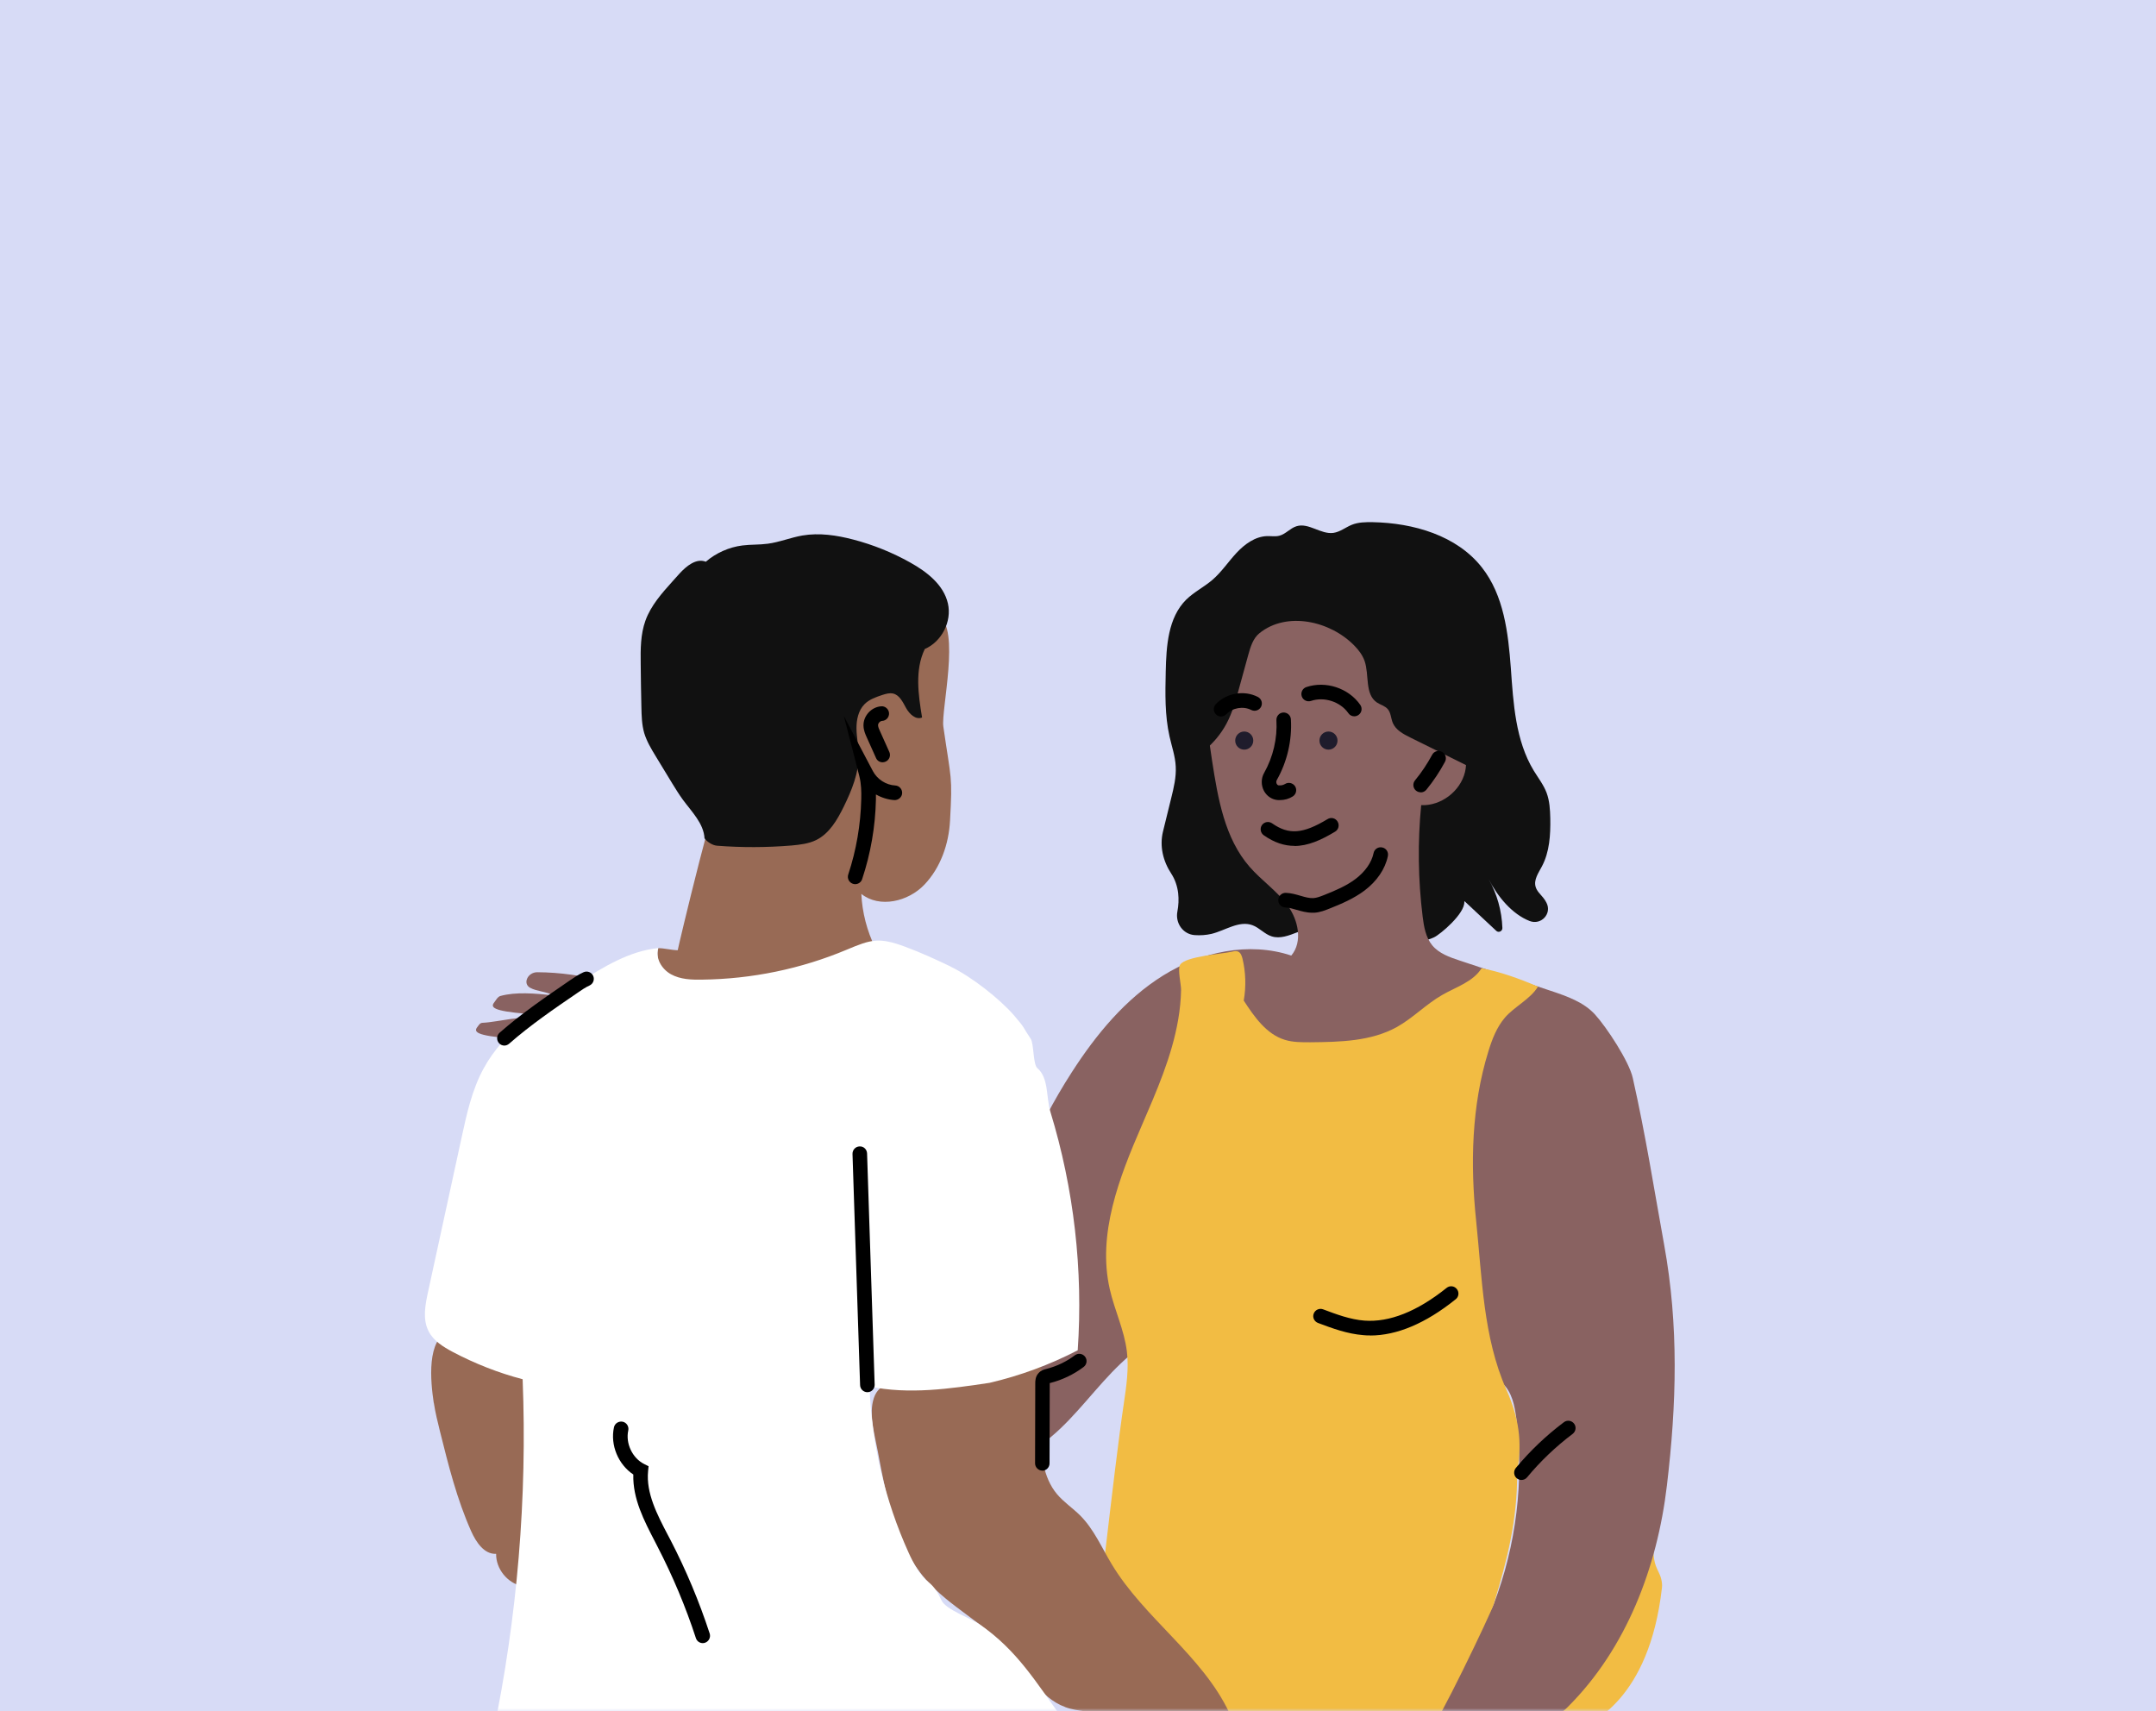 <svg width="378" height="300" viewBox="0 0 378 300" fill="none" xmlns="http://www.w3.org/2000/svg">
<rect width="378" height="300" fill="#D7DBF6"/>
<path d="M347.694 47H29.695V300H347.694V47Z" fill="#D7DBF6"/>
<mask id="mask0_11180_57771" style="mask-type:luminance" maskUnits="userSpaceOnUse" x="29" y="47" width="319" height="253">
<path d="M347.694 47H29.695V300H347.694V47Z" fill="white"/>
</mask>
<g mask="url(#mask0_11180_57771)">
<path d="M106.18 172.148C102.296 171.055 98.191 170.474 94.188 170.457C92.518 170.457 91.582 172.455 92.961 173.19C94.137 173.839 95.806 173.822 96.947 174.505C93.762 174.163 90.44 173.873 87.715 174.624C87.238 174.761 86.897 175.444 86.659 175.735C85.96 176.606 86.369 177.255 92.382 177.75C99.008 178.638 101.07 179.919 106.47 178.04C106.725 177.955 106.998 177.852 107.1 177.665C107.219 177.477 107.117 177.238 107.032 177.016C106.384 175.513 106.844 173.634 106.197 172.131L106.18 172.148Z" fill="#896261"/>
<path d="M103.265 176.435C99.381 175.342 95.276 174.761 91.273 174.744C89.603 174.744 91.375 175.786 92.738 176.52C93.913 177.169 92.891 178.109 94.015 178.792C92.363 177.767 87.269 179.219 84.612 179.321C84.118 179.339 83.948 179.748 83.709 180.039C83.011 180.91 83.42 181.559 89.433 182.054C96.059 182.942 98.121 184.223 103.52 182.345C103.776 182.259 104.048 182.157 104.151 181.969C104.27 181.781 104.168 181.542 104.083 181.32C103.435 179.817 103.895 177.938 103.248 176.435H103.265Z" fill="#896261"/>
<path d="M289.009 265.316C290.491 267.621 289.299 271.703 290.304 274.522C290.594 275.324 291.054 275.99 291.258 276.861C291.377 277.357 291.445 277.886 291.377 278.399C289.129 298.108 278.874 302.173 276.489 303.318C274.292 304.377 271.907 303.489 269.624 303.916C269.096 302.976 279.896 285.077 280.1 283.881C281.208 277.22 283.814 267.092 287.783 263.215C288.158 263.966 288.584 264.667 289.009 265.35V265.316Z" fill="#F2BC43"/>
<path d="M256.83 158.057L262.332 163.198C262.741 163.591 263.422 163.266 263.405 162.703C263.303 159.697 262.468 156.725 260.986 154.112C262.571 157.203 265.092 160.26 268.175 161.473C270.185 162.258 272.127 160.209 271.139 158.279C270.986 157.971 270.798 157.681 270.577 157.408C270.083 156.793 269.452 156.246 269.231 155.478C268.873 154.248 269.725 153.053 270.321 151.925C271.684 149.38 271.854 146.357 271.803 143.471C271.769 141.951 271.684 140.414 271.156 138.996C270.628 137.596 269.691 136.4 268.907 135.119C265.688 129.807 265.33 123.317 264.887 117.134C264.427 110.934 263.661 104.393 259.828 99.508C255.416 93.872 247.802 91.686 240.664 91.549C239.421 91.532 238.143 91.549 237.002 92.01C235.912 92.454 234.958 93.257 233.782 93.428C231.568 93.735 229.422 91.583 227.292 92.266C226.202 92.608 225.418 93.633 224.311 93.923C223.613 94.111 222.863 93.974 222.148 93.991C220.053 94.06 218.213 95.409 216.782 96.946C215.351 98.483 214.176 100.277 212.592 101.643C211.127 102.907 209.355 103.778 207.975 105.127C204.773 108.304 204.483 113.291 204.381 117.783C204.296 121.575 204.211 125.401 205.045 129.107C205.437 130.866 206.05 132.591 206.135 134.385C206.238 136.246 205.795 138.091 205.352 139.884L203.904 145.777C203.274 148.339 203.904 150.969 205.352 153.172C206.016 154.18 206.425 155.41 206.561 156.605C206.681 157.681 206.629 158.757 206.425 159.816C206.033 161.849 207.413 163.813 209.474 163.949C210.462 164.018 211.45 163.949 212.421 163.727C214.84 163.13 217.225 161.353 219.576 162.207C220.802 162.651 221.705 163.779 222.965 164.171C224.43 164.633 225.981 164.018 227.394 163.471C232.573 161.456 238.688 160.192 243.475 163.01C246.115 164.564 248.449 165.726 251.413 164.342C252.486 163.847 256.847 160.192 256.728 158.108C256.728 158.006 256.762 157.989 256.847 158.057H256.83Z" fill="#111111"/>
<path d="M211.556 121.778C211.335 125.638 211.931 129.55 212.51 133.393C213.532 139.985 214.707 146.954 219.085 151.975C221.164 154.366 223.872 156.177 225.746 158.739C227.62 161.301 228.437 165.109 226.393 167.535C218.966 165.058 210.585 166.886 203.942 171.019C197.298 175.152 192.171 181.369 187.929 187.962C175.034 207.911 169.14 233.496 176.925 255.956C188.117 252.864 192.903 238.757 203.567 234.162C208.728 231.942 214.605 232.266 220.193 232.898C233.258 234.384 246.119 237.322 258.878 240.55C260.513 240.96 262.217 241.421 263.46 242.565C265.078 244.068 265.555 246.425 265.845 248.629C267.225 259.611 265.845 270.917 261.893 281.234C260.649 284.462 251.008 298.399 251.826 301.746C252.899 306.084 264.363 302.873 268.4 304.786C269.422 305.282 271.688 300.909 272.795 300.653C273.647 300.448 274.328 299.816 274.941 299.201C285.128 289.022 290.562 274.777 292.248 260.465C293.952 246.152 294.344 232.454 291.771 218.261C289.863 207.74 288.603 199.439 286.269 189.004C285.622 186.083 281.67 180.088 279.66 177.885C277.667 175.682 274.703 174.657 271.892 173.718C266.56 171.941 261.229 170.182 255.914 168.406C254.159 167.825 252.303 167.176 251.11 165.741C249.969 164.358 249.645 162.479 249.424 160.686C248.623 154.213 248.538 147.654 249.168 141.164C252.643 141.318 256.033 138.739 256.851 135.357C257.668 131.975 255.812 128.132 252.643 126.68C250.906 125.878 248.862 125.741 247.294 124.631C245.421 123.299 244.705 120.925 243.717 118.858C240.736 112.504 234.178 108.2 227.296 107.329C218.711 106.236 212.987 111.053 211.761 119.644C211.658 120.344 211.59 121.061 211.556 121.761V121.778Z" fill="#896261"/>
<path d="M209.053 136.948C209.615 136.043 209.087 134.847 209.342 133.806C209.581 132.798 210.501 132.115 211.301 131.449C212.8 130.185 214.078 128.648 215.015 126.905C216.071 124.941 216.667 122.789 217.246 120.654C217.774 118.707 218.319 116.76 218.847 114.83C219.239 113.43 219.682 111.927 220.806 111.021C225.559 107.161 233.19 108.818 237.466 113.208C238.233 113.993 238.897 114.881 239.255 115.906C240.089 118.366 239.255 121.679 241.384 123.148C242.014 123.575 242.815 123.746 243.309 124.326C243.871 124.975 243.854 125.949 244.195 126.752C244.723 127.999 246.034 128.699 247.244 129.297C252.422 131.859 257.601 134.421 262.779 136.982C263.154 137.17 263.58 137.358 263.989 137.239C264.755 137 264.738 135.804 264.176 135.223C263.614 134.643 262.779 134.438 262.081 134.028C258.606 131.978 259.73 125.966 256.425 123.66C255.965 123.336 255.42 123.097 255.08 122.653C254.773 122.243 254.688 121.73 254.586 121.235C252.695 112.149 244.433 105.761 240.941 97.17C236.7 98.348 232.458 99.527 228.233 100.722C223.344 102.089 218.353 103.489 214.214 106.41C213.073 107.213 211.983 108.152 211.182 109.314C210.143 110.834 209.666 112.661 209.24 114.454C208.048 119.613 207.247 124.873 206.855 130.168C206.651 132.918 206.685 135.633 209.07 137L209.053 136.948Z" fill="#111111"/>
<path d="M265.977 258.211C266.692 253.872 266.812 249.739 264.086 243.59C260.032 234.453 259.845 224 258.806 214.06C257.766 204.102 257.988 193.889 260.952 184.324C261.599 182.206 262.417 180.089 263.848 178.415C265.466 176.519 268.362 175.135 269.639 172.983C266.352 171.549 262.86 170.336 259.759 169.755C258.26 172.147 255.296 173.035 252.861 174.435C250.05 176.041 247.75 178.466 244.922 180.054C240.374 182.582 234.923 182.685 229.728 182.736C228.229 182.736 226.696 182.753 225.265 182.309C222.028 181.318 219.916 178.278 218.059 175.426C218.485 173.001 218.417 170.473 217.838 168.065C217.718 167.603 217.548 167.091 217.139 166.869C216.782 166.681 216.339 166.766 215.93 166.869C214.192 167.262 207.838 167.672 206.902 169.141C206.425 169.892 207.089 172.625 207.072 173.564C207.038 175.289 206.867 176.997 206.578 178.688C205.471 185.23 202.745 191.378 200.139 197.424C196.204 206.494 192.371 216.383 194.569 226.016C195.403 229.705 197.107 233.172 197.567 236.929C197.941 239.953 197.482 243.01 197.039 246.033C195.148 258.672 192.184 287.417 190.293 300.039C211.313 303.198 225.333 305.402 246.575 304.667C247.921 304.616 249.368 304.548 250.476 303.779C251.821 302.857 261.412 282.822 261.889 281.251C264.291 273.326 266.028 266.528 265.994 258.245C265.994 258.228 265.994 258.262 265.994 258.245L265.977 258.211Z" fill="#F2BC43"/>
<path d="M240.207 234.132C239.815 234.132 239.407 234.132 239.015 234.081C236.187 233.858 233.581 232.885 231.077 231.946C230.412 231.689 230.072 230.955 230.327 230.306C230.583 229.64 231.315 229.315 231.963 229.554C234.313 230.443 236.749 231.348 239.219 231.536C243.597 231.86 248.452 229.947 253.63 225.797C254.175 225.353 254.976 225.438 255.419 226.002C255.862 226.548 255.777 227.368 255.215 227.795C249.968 232.014 244.926 234.149 240.207 234.149V234.132Z" fill="black"/>
<path d="M266.747 259.475C266.458 259.475 266.168 259.372 265.93 259.184C265.385 258.74 265.317 257.92 265.759 257.374C268.247 254.385 271.074 251.686 274.192 249.347C274.754 248.92 275.554 249.039 275.98 249.603C276.406 250.166 276.287 250.969 275.725 251.396C272.778 253.616 270.086 256.178 267.735 259.014C267.48 259.321 267.122 259.475 266.747 259.475Z" fill="black"/>
<path d="M226.953 148.303C225.215 148.303 223.443 147.757 221.57 146.442C220.99 146.032 220.854 145.229 221.246 144.665C221.655 144.085 222.438 143.948 223.018 144.341C225.965 146.408 228.418 146.22 232.761 143.607C233.375 143.231 234.158 143.436 234.516 144.051C234.874 144.665 234.686 145.451 234.073 145.81C231.586 147.313 229.286 148.321 226.936 148.321L226.953 148.303Z" fill="black"/>
<path d="M224.366 140.276C224.264 140.276 224.179 140.276 224.077 140.276C223.038 140.208 222.118 139.61 221.607 138.671C221.079 137.68 221.079 136.467 221.641 135.494C223.208 132.71 223.975 129.448 223.787 126.271C223.753 125.571 224.281 124.956 224.98 124.921C225.695 124.887 226.291 125.417 226.325 126.117C226.547 129.772 225.678 133.547 223.855 136.758C223.719 137.014 223.753 137.27 223.855 137.441C223.94 137.612 224.077 137.697 224.247 137.697C224.639 137.731 224.997 137.629 225.286 137.458C225.882 137.082 226.666 137.253 227.058 137.851C227.433 138.449 227.262 139.234 226.666 139.627C226.002 140.054 225.218 140.276 224.383 140.276H224.366Z" fill="black"/>
<path d="M237.445 125.587C237.036 125.587 236.645 125.399 236.406 125.041C234.992 123.025 232.182 122.103 229.848 122.889C229.184 123.111 228.451 122.752 228.23 122.086C228.008 121.42 228.366 120.685 229.03 120.463C232.437 119.319 236.423 120.634 238.484 123.572C238.893 124.152 238.757 124.955 238.178 125.348C237.956 125.502 237.701 125.587 237.445 125.587Z" fill="black"/>
<path d="M214.095 125.624C213.771 125.624 213.465 125.504 213.209 125.265C212.698 124.77 212.681 123.967 213.158 123.454C215.032 121.49 218.132 120.961 220.534 122.191C221.164 122.515 221.42 123.284 221.096 123.916C220.772 124.548 220.006 124.787 219.375 124.479C217.962 123.762 216.088 124.086 214.998 125.231C214.742 125.487 214.401 125.624 214.078 125.624H214.095Z" fill="black"/>
<path d="M232.916 131.431C233.791 131.431 234.5 130.72 234.5 129.842C234.5 128.965 233.791 128.254 232.916 128.254C232.041 128.254 231.332 128.965 231.332 129.842C231.332 130.72 232.041 131.431 232.916 131.431Z" fill="#1F1C2C"/>
<path d="M218.147 131.431C219.022 131.431 219.731 130.72 219.731 129.842C219.731 128.965 219.022 128.254 218.147 128.254C217.272 128.254 216.562 128.965 216.562 129.842C216.562 130.72 217.272 131.431 218.147 131.431Z" fill="#1F1C2C"/>
<path d="M76.065 245.966C76.32 247.657 76.729 249.296 77.138 250.953C78.62 256.897 80.119 262.892 82.623 268.494C83.475 270.389 84.906 272.542 86.984 272.422C86.933 275.052 88.96 277.563 91.549 278.092C93.678 273.993 95.825 269.911 97.954 265.812C98.652 264.48 99.334 263.148 99.896 261.764C102.298 255.821 102.196 249.211 102.059 242.806C98.857 242.345 97.579 237.972 94.479 237.05C93.627 236.794 92.742 236.828 91.873 236.674C87.325 235.803 84.071 231.448 78.841 233.293C74.719 234.744 75.486 242.225 76.048 245.966H76.065Z" fill="#986A55"/>
<path d="M186.718 299.272C182.306 297.649 179.989 292.935 176.872 289.4C172.631 284.6 166.515 281.748 162.308 276.915C157.044 270.868 155.392 262.568 153.944 254.677C153.45 252.013 152.411 248.426 153.041 245.71C153.807 242.38 156.243 242.602 159.514 241.782C166.226 240.091 173.056 238.861 179.921 238.144C180.603 238.076 181.369 238.024 181.88 238.485C182.255 238.81 182.391 239.322 182.511 239.818C183.311 243.524 182.715 247.367 182.579 251.141C182.442 254.916 182.868 258.998 185.287 261.919C186.497 263.37 188.098 264.412 189.426 265.745C191.794 268.136 193.157 271.33 194.895 274.216C200.635 283.746 210.754 290.22 215.523 300.279C207.142 301.185 198.676 301.099 190.312 300.04C189.103 299.887 187.876 299.716 186.735 299.289L186.718 299.272Z" fill="#986A55"/>
<path d="M118.817 166.597C117.829 166.597 116.382 166.221 115.411 166.238C114.848 168.185 116.143 170.833 117.829 171.96C125.972 173.224 134.489 172.763 142.206 169.842C145.902 168.441 149.497 166.46 153.431 166.136C152.001 163.198 151.166 159.97 151.013 156.725C154.215 159.27 159.24 158.074 162.068 155.102C164.896 152.13 166.344 148.014 166.565 143.881C167.008 135.854 166.769 136.964 165.39 127.382C164.981 124.479 168.422 110.2 164.555 107.911C162.834 106.887 157.094 114.145 155.442 115.29C152.205 117.544 148.9 119.747 145.238 121.148C143.773 121.712 142.24 122.156 140.843 122.873C139.378 123.642 138.083 124.718 136.806 125.777C134.455 127.741 132.104 129.688 129.754 131.652C129.089 132.198 128.425 132.762 127.931 133.445C125.955 136.161 118.766 166.614 118.817 166.614V166.597Z" fill="#986A55"/>
<path d="M166.754 169.517C170.28 171.225 175.271 175.102 177.827 178.074C179.905 180.499 179.189 179.884 180.705 182.121C181.285 182.975 181.097 186.613 181.881 187.28C183.891 188.987 183.397 192.403 184.163 194.931C188.286 208.424 189.921 222.668 188.95 236.742C184.061 239.27 178.849 241.2 173.483 242.447C166.499 243.488 159.344 244.53 152.445 243.079C152.82 253.104 155.154 263.062 159.293 272.199C160.162 274.129 161.252 276.162 162.853 277.443C163.875 278.263 164.523 279.407 165.068 280.585C165.817 282.208 170.178 283.711 171.728 284.77C178.355 289.347 181.574 294.864 186.327 301.371C183.806 302.908 180.654 302.857 177.844 303.728C175.033 304.599 172.188 307.247 173.023 310.082C167.419 309.638 162.291 306.768 156.806 305.522C147.897 303.489 138.681 305.812 129.67 307.366C120.386 308.972 110.915 309.774 101.546 308.75C97.186 308.271 92.859 307.4 88.515 306.803C87.68 305.624 87.288 305.077 86.454 303.899C90.695 283.523 92.45 262.618 91.632 241.815C87.391 240.704 83.268 239.082 79.385 237.032C77.715 236.144 75.995 235.085 75.143 233.394C74.07 231.311 74.547 228.817 75.041 226.528C77.017 217.459 78.976 208.407 80.952 199.338C81.838 195.239 82.757 191.088 84.75 187.399C88.362 180.721 95.039 176.366 101.444 172.301C105.771 169.551 110.319 166.733 115.412 166.22C114.85 167.98 116.026 169.927 117.644 170.815C119.279 171.72 121.221 171.788 123.078 171.754C131.8 171.652 140.436 169.875 148.476 166.494C152.735 164.7 154.115 164.29 158.68 165.981C161.44 167.006 164.097 168.219 166.754 169.5V169.517Z" fill="white"/>
<path d="M123.522 147.008C123.386 144.378 121.291 142.345 119.724 140.21C119.059 139.305 118.48 138.348 117.884 137.392C116.913 135.804 115.942 134.215 114.988 132.627C114.187 131.312 113.387 129.979 112.944 128.511C112.518 127.025 112.484 125.453 112.45 123.899C112.399 121.388 112.348 118.895 112.331 116.384C112.297 113.822 112.297 111.209 113.165 108.801C114.119 106.17 116.027 104.018 117.901 101.935C118.31 101.474 118.736 101.012 119.144 100.551C120.354 99.236 122.074 97.819 123.744 98.485C125.532 96.948 127.832 95.923 130.166 95.632C131.648 95.445 133.147 95.53 134.629 95.325C136.673 95.052 138.615 94.249 140.659 93.89C143.64 93.378 146.706 93.839 149.636 94.608C153.094 95.513 156.433 96.862 159.55 98.604C162.497 100.244 165.444 102.515 166.194 105.812C166.909 108.972 165.103 112.507 162.139 113.788C160.368 117.46 160.998 121.781 161.662 125.795C160.572 126.256 159.448 125.197 158.869 124.155C158.29 123.113 157.727 121.85 156.569 121.593C155.956 121.457 155.326 121.645 154.729 121.832C153.588 122.208 152.396 122.618 151.561 123.472C150.488 124.565 150.147 126.205 150.164 127.742C150.181 129.279 150.522 130.799 150.539 132.336C150.59 135.513 149.329 138.57 147.933 141.423C146.791 143.746 145.412 146.137 143.095 147.281C141.766 147.93 140.25 148.101 138.768 148.238C134.424 148.596 130.046 148.613 125.703 148.272C124.936 148.22 123.948 147.588 123.505 146.957L123.522 147.008Z" fill="#111111"/>
<path d="M149.942 155.016C149.806 155.016 149.67 154.999 149.533 154.948C148.869 154.726 148.494 154.009 148.716 153.326C150.13 149.056 150.896 144.598 150.998 140.106C151.032 138.808 150.998 137.425 150.675 136.126L147.949 125.537L153.043 135.204C153.809 136.639 155.342 137.629 156.96 137.715C157.659 137.749 158.204 138.364 158.17 139.064C158.136 139.764 157.506 140.294 156.824 140.277C155.683 140.208 154.559 139.85 153.571 139.286C153.571 139.594 153.571 139.884 153.571 140.174C153.468 144.94 152.651 149.636 151.152 154.145C150.981 154.675 150.47 155.016 149.942 155.016Z" fill="black"/>
<path d="M154.747 133.65C154.253 133.65 153.793 133.377 153.589 132.899L151.97 129.295C151.715 128.731 151.408 128.048 151.391 127.211C151.357 125.469 152.805 123.932 154.526 123.83C155.19 123.778 155.837 124.325 155.871 125.042C155.905 125.742 155.377 126.357 154.662 126.391C154.304 126.409 153.929 126.801 153.946 127.16C153.946 127.45 154.134 127.877 154.304 128.236L155.922 131.84C156.212 132.489 155.922 133.24 155.275 133.531C155.105 133.599 154.934 133.65 154.747 133.65Z" fill="black"/>
<path d="M152.072 244.087C151.39 244.087 150.811 243.541 150.794 242.841L149.465 202.311C149.448 201.61 149.993 201.013 150.709 200.996C151.424 200.961 152.003 201.525 152.02 202.242L153.349 242.772C153.366 243.473 152.821 244.07 152.106 244.087H152.072Z" fill="black"/>
<path d="M123.215 288.082C122.67 288.082 122.176 287.741 122.005 287.194C120.217 281.712 117.951 276.332 115.294 271.191L114.868 270.354C112.926 266.613 110.916 262.77 111.035 258.518C108.395 256.758 106.964 253.36 107.645 250.234C107.799 249.534 108.497 249.124 109.179 249.261C109.86 249.414 110.303 250.097 110.149 250.798C109.655 253.052 110.865 255.631 112.926 256.673L113.71 257.066L113.625 257.937C113.25 261.763 115.209 265.537 117.117 269.175L117.559 270.012C120.285 275.273 122.585 280.772 124.424 286.392C124.646 287.058 124.271 287.792 123.607 288.014C123.47 288.065 123.334 288.082 123.215 288.082Z" fill="black"/>
<path d="M230.073 160.023C229.068 160.023 228.131 159.749 227.296 159.51C226.598 159.305 225.951 159.117 225.337 159.1C224.639 159.066 224.077 158.485 224.111 157.768C224.145 157.085 224.707 156.538 225.388 156.538C225.388 156.538 225.423 156.538 225.44 156.538C226.359 156.572 227.194 156.812 228.012 157.051C228.812 157.29 229.562 157.495 230.26 157.461C230.839 157.426 231.436 157.204 232.168 156.914C234.144 156.128 236.069 155.309 237.67 154.096C239.357 152.815 240.481 151.209 240.822 149.57C240.958 148.87 241.639 148.426 242.338 148.579C243.036 148.716 243.479 149.399 243.326 150.099C242.866 152.354 241.401 154.506 239.22 156.146C237.347 157.546 235.183 158.468 233.122 159.288C232.39 159.578 231.47 159.954 230.448 160.023C230.328 160.023 230.209 160.023 230.09 160.023H230.073Z" fill="black"/>
<path d="M249.083 138.91C248.793 138.91 248.503 138.807 248.265 138.62C247.72 138.176 247.635 137.356 248.095 136.809C249.236 135.426 250.241 133.906 251.093 132.334C251.416 131.702 252.2 131.48 252.83 131.822C253.443 132.164 253.682 132.932 253.341 133.564C252.421 135.289 251.314 136.946 250.071 138.466C249.815 138.773 249.457 138.927 249.083 138.927V138.91Z" fill="black"/>
<path d="M88.428 183.316C88.07 183.316 87.712 183.162 87.474 182.872C87.014 182.342 87.065 181.522 87.593 181.061C91.443 177.679 95.701 174.776 99.807 171.958C100.59 171.428 101.391 170.865 102.311 170.455C102.958 170.164 103.708 170.455 103.997 171.087C104.287 171.736 103.997 172.487 103.367 172.778C102.651 173.102 101.953 173.58 101.238 174.076C97.183 176.843 92.993 179.712 89.262 182.991C89.024 183.196 88.717 183.316 88.428 183.316Z" fill="black"/>
<path d="M182.75 257.834C182.052 257.834 181.473 257.254 181.473 256.553L181.507 242.582C181.507 242.138 181.507 241.37 182.069 240.755C182.512 240.242 183.108 240.089 183.466 240.003C185.271 239.542 186.992 238.722 188.457 237.612C189.019 237.185 189.82 237.305 190.245 237.868C190.671 238.432 190.552 239.235 189.99 239.662C188.252 240.977 186.208 241.95 184.096 242.48H184.045V242.565L184.011 256.57C184.011 257.271 183.432 257.851 182.733 257.851L182.75 257.834Z" fill="black"/>
</g>
</svg>
